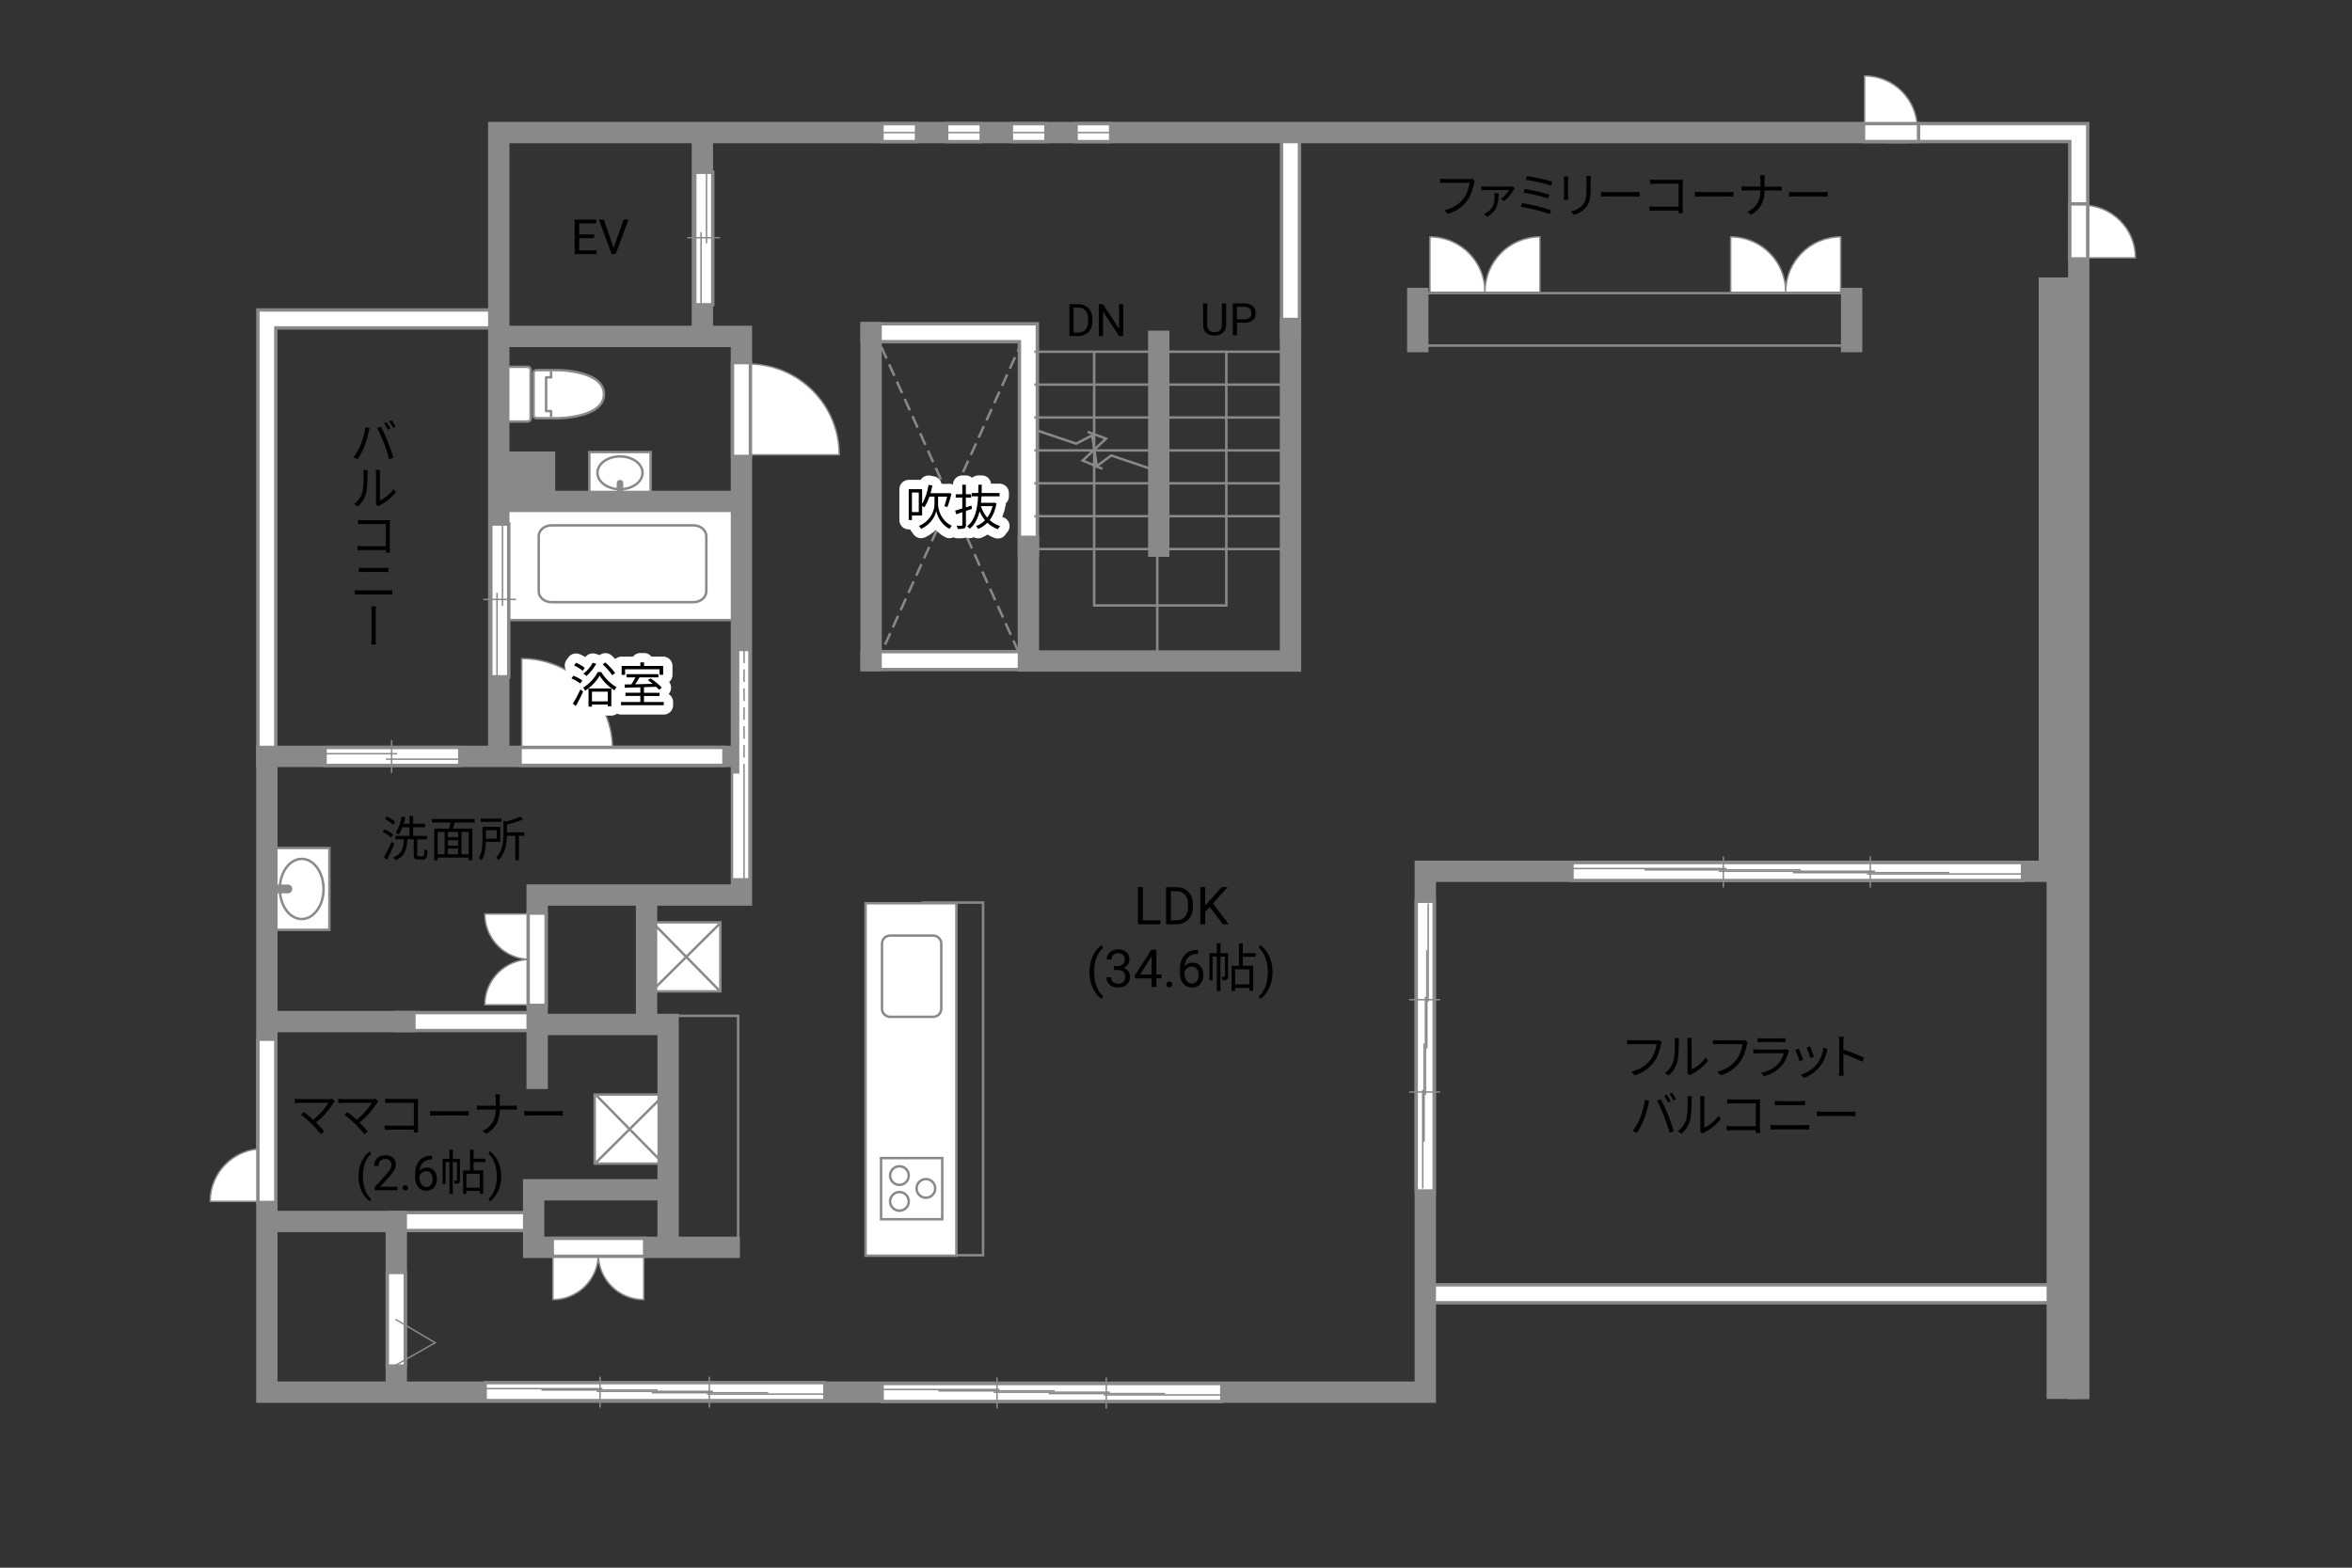 <?xml version="1.0" encoding="UTF-8"?>
<svg id="adrama-K" xmlns="http://www.w3.org/2000/svg" viewBox="0 0 630 420">
  <rect x="0" y="0" width="630" height="420" fill="#333333" stroke="none"/>
  <defs>
    <style>
      .cls-1, .cls-2, .cls-3, .cls-4, .cls-5, .cls-6, .cls-7, .cls-8, .cls-9, .cls-10, .cls-11 {
        fill: none;
      }

      .cls-12, .cls-13 {
        fill: #fff;
      }

      .cls-14, .cls-15 {
        fill: #898989;
      }

      .cls-2, .cls-3 {
        stroke-linejoin: round;
      }

      .cls-2, .cls-4, .cls-13, .cls-15, .cls-5, .cls-6, .cls-7, .cls-8, .cls-9, .cls-11 {
        stroke: #898989;
      }

      .cls-2, .cls-4, .cls-10, .cls-11 {
        stroke-linecap: square;
      }

      .cls-2, .cls-9, .cls-11 {
        stroke-width: .66px;
      }

      .cls-3 {
        stroke-linecap: round;
        stroke-width: 5px;
      }

      .cls-3, .cls-10 {
        stroke: #fff;
      }

      .cls-4 {
        stroke-width: 5.72px;
      }

      .cls-13, .cls-15, .cls-5, .cls-8 {
        stroke-width: .39px;
      }

      .cls-5, .cls-6 {
        stroke-dasharray: 0 0 3.38 1.69;
      }

      .cls-6, .cls-7 {
        stroke-width: .66px;
      }

      .cls-10 {
        stroke-width: 3.9px;
      }
    </style>
  </defs>
  <line class="cls-4" x1="108.46" y1="273.69" x2="142.36" y2="273.69"/>
  <line class="cls-10" x1="108.46" y1="273.69" x2="142.36" y2="273.69"/>
  <polyline class="cls-4" points="508.25 35.52 556.81 35.52 556.81 59.89"/>
  <polyline class="cls-10" points="508.25 35.52 556.81 35.52 556.81 59.89"/>
  <line class="cls-4" x1="142.01" y1="327.27" x2="107.15" y2="327.27"/>
  <line class="cls-10" x1="142.01" y1="327.27" x2="107.15" y2="327.27"/>
  <g>
    <path d="m97.85,114.45l1.16.23c-.09.27-.18.65-.23.92-.18.81-.62,2.67-1.14,3.94-.46,1.16-1.16,2.46-1.86,3.48l-1.11-.47c.81-1.05,1.51-2.38,1.95-3.43.55-1.31,1.08-3.22,1.24-4.68Zm3.15.21l1.04-.35c.48.92,1.3,2.67,1.83,4,.51,1.23,1.18,3.17,1.52,4.32l-1.16.36c-.32-1.29-.87-3-1.4-4.34-.51-1.3-1.29-3.06-1.83-3.99Zm3.58.16l-.7.31c-.23-.51-.66-1.27-1-1.75l.66-.29c.31.46.77,1.24,1.04,1.73Zm1.4-.52l-.68.31c-.29-.55-.69-1.26-1.05-1.73l.66-.3c.34.47.82,1.26,1.07,1.72Z"/>
    <path d="m97.04,131.93c.36-1.16.36-3.68.36-5.08,0-.38-.03-.65-.08-.91h1.17c-.01.14-.05.53-.05.9,0,1.4-.01,4.04-.39,5.37-.36,1.35-1.18,2.59-2.25,3.47l-.96-.65c1.07-.77,1.82-1.88,2.2-3.09Zm3.68,2.44v-7.55c0-.48-.06-.85-.08-.94h1.17c-.01.09-.05.46-.05.94v7.28c1.16-.53,2.72-1.68,3.67-3.09l.61.86c-1.09,1.47-2.83,2.77-4.3,3.5-.21.1-.35.21-.44.27l-.66-.55c.05-.2.09-.46.09-.72Z"/>
    <path d="m97.29,139.37h6.21c.31,0,.69-.01.94-.03-.01.29-.03.68-.03.98v6.53c0,.45.04,1.01.05,1.21h-1.14c.01-.13.01-.4.03-.7h-6.16c-.52,0-1.09.03-1.44.05v-1.14c.33.03.88.07,1.4.07h6.2v-5.95h-6.06c-.47,0-1.08.03-1.38.04v-1.12c.42.04.98.08,1.38.08Z"/>
    <path d="m96.36,158.17h7.55c.38,0,.78-.03,1.16-.06v1.2c-.39-.04-.82-.07-1.16-.07h-7.55c-.46,0-.9.03-1.33.07v-1.2c.43.04.87.06,1.33.06Zm1-6.01h5.41c.46,0,.9-.03,1.25-.05v1.16c-.35-.03-.83-.04-1.25-.04h-5.41c-.44,0-.86.03-1.25.04v-1.16c.4.03.83.05,1.25.05Z"/>
    <path d="m99.52,163.89c0-.36,0-1.01-.07-1.44h1.26c-.08.43-.08,1.08-.08,1.43v6.99c-.01.39-.01,1.2.08,1.78h-1.27c.08-.58.08-1.33.08-1.78v-6.98Z"/>
  </g>
  <polyline class="cls-4" points="71.48 202.64 71.48 85.45 131.86 85.45"/>
  <polyline class="cls-10" points="71.48 202.64 71.48 85.45 131.86 85.45"/>
  <line class="cls-4" x1="345.67" y1="37.25" x2="345.67" y2="87.99"/>
  <line class="cls-10" x1="345.67" y1="37.25" x2="345.67" y2="87.99"/>
  <line class="cls-6" x1="273.97" y1="91.08" x2="235.83" y2="175.45"/>
  <line class="cls-6" x1="272.82" y1="174.68" x2="235.3" y2="91.23"/>
  <g>
    <g>
      <path class="cls-3" d="m251.27,135.15c-.01,1.05.6,4.24,3.67,5.71-.17.21-.46.61-.6.83-2.37-1.2-3.35-3.68-3.56-4.8-.2,1.16-1.29,3.56-4.06,4.8-.12-.19-.39-.6-.58-.78,3.52-1.51,4.19-4.65,4.17-5.76v-2.09h-1.36c-.38,1.1-.83,2.09-1.35,2.86-.13-.1-.38-.27-.6-.4v2.59h-2.73v1.22h-.86v-8.27h3.59v3.9c.82-1.31,1.4-3.16,1.73-5.07l1.01.19c-.14.7-.31,1.39-.49,2.05h4.75l.17-.04.69.18c-.31,1.24-.71,2.68-1.09,3.56l-.82-.23c.25-.65.53-1.62.74-2.55h-2.41v2.09Zm-5.17-3.2h-1.83v5.24h1.83v-5.24Z"/>
      <path class="cls-3" d="m260.37,136.32c-.55.19-1.09.39-1.64.57v3.71c0,.53-.13.81-.46.96-.35.14-.87.17-1.73.16-.04-.23-.17-.64-.29-.87.58.01,1.12.01,1.29,0,.17,0,.23-.05.23-.25v-3.38l-1.64.56-.29-.98c.53-.14,1.2-.35,1.92-.57v-2.91h-1.76v-.91h1.76v-2.54h.95v2.54h1.43v.91h-1.43v2.61l1.51-.48.13.87Zm6.55-1.46c-.33,1.89-.96,3.35-1.83,4.48.79.73,1.74,1.29,2.83,1.61-.22.19-.49.57-.64.83-1.08-.38-2.02-.98-2.81-1.74-.71.74-1.55,1.29-2.46,1.68-.12-.22-.38-.58-.56-.77.88-.34,1.7-.86,2.39-1.57-.58-.7-1.07-1.51-1.46-2.38-.44,1.85-1.23,3.51-2.64,4.67-.14-.21-.46-.49-.7-.64,2.24-1.77,2.79-4.94,2.95-8.05h-1.69v-.9h1.73c.01-.75.03-1.5.03-2.21h.92c0,.71-.01,1.46-.04,2.21h4.8v.9h-4.84c-.03.57-.07,1.16-.13,1.73h3.38l.17-.04.58.18Zm-4.19.73c.38,1.16.95,2.21,1.72,3.09.62-.85,1.12-1.87,1.42-3.09h-3.13Z"/>
    </g>
    <g>
      <path d="m251.27,135.15c-.01,1.05.6,4.24,3.67,5.71-.17.21-.46.61-.6.83-2.37-1.2-3.35-3.68-3.56-4.8-.2,1.16-1.29,3.56-4.06,4.8-.12-.19-.39-.6-.58-.78,3.52-1.51,4.19-4.65,4.17-5.76v-2.09h-1.36c-.38,1.1-.83,2.09-1.35,2.86-.13-.1-.38-.27-.6-.4v2.59h-2.73v1.22h-.86v-8.27h3.59v3.9c.82-1.31,1.4-3.16,1.73-5.07l1.01.19c-.14.7-.31,1.39-.49,2.05h4.75l.17-.04.69.18c-.31,1.24-.71,2.68-1.09,3.56l-.82-.23c.25-.65.53-1.62.74-2.55h-2.41v2.09Zm-5.17-3.2h-1.83v5.24h1.83v-5.24Z"/>
      <path d="m260.37,136.32c-.55.19-1.09.39-1.64.57v3.71c0,.53-.13.81-.46.96-.35.14-.87.17-1.73.16-.04-.23-.17-.64-.29-.87.58.01,1.12.01,1.29,0,.17,0,.23-.05.23-.25v-3.38l-1.64.56-.29-.98c.53-.14,1.2-.35,1.92-.57v-2.91h-1.76v-.91h1.76v-2.54h.95v2.54h1.43v.91h-1.43v2.61l1.51-.48.13.87Zm6.55-1.46c-.33,1.89-.96,3.35-1.83,4.48.79.73,1.74,1.29,2.83,1.61-.22.19-.49.57-.64.83-1.08-.38-2.02-.98-2.81-1.74-.71.74-1.55,1.29-2.46,1.68-.12-.22-.38-.58-.56-.77.88-.34,1.7-.86,2.39-1.57-.58-.7-1.07-1.51-1.46-2.38-.44,1.85-1.23,3.51-2.64,4.67-.14-.21-.46-.49-.7-.64,2.24-1.77,2.79-4.94,2.95-8.05h-1.69v-.9h1.73c.01-.75.03-1.5.03-2.21h.92c0,.71-.01,1.46-.04,2.21h4.8v.9h-4.84c-.03.57-.07,1.16-.13,1.73h3.38l.17-.04.58.18Zm-4.19.73c.38,1.16.95,2.21,1.72,3.09.62-.85,1.12-1.87,1.42-3.09h-3.13Z"/>
    </g>
  </g>
  <line class="cls-4" x1="233.33" y1="176.98" x2="274.65" y2="176.98"/>
  <polyline class="cls-4" points="275.46 146.37 275.46 89.14 233.33 89.14"/>
  <line class="cls-10" x1="233.33" y1="176.98" x2="274.65" y2="176.98"/>
  <polyline class="cls-10" points="275.46 146.37 275.46 89.14 233.33 89.14"/>
  <line class="cls-4" x1="383.05" y1="346.62" x2="555.64" y2="346.62"/>
  <line class="cls-10" x1="383.05" y1="346.62" x2="555.64" y2="346.62"/>
  <g>
    <path class="cls-13" d="m383.02,78.19v-14.73c8.14,0,14.73,6.59,14.73,14.73"/>
    <path class="cls-13" d="m412.49,78.18v-14.73c-8.14,0-14.73,6.6-14.73,14.73"/>
  </g>
  <g>
    <path class="cls-13" d="m463.58,78.19v-14.73c8.14,0,14.73,6.59,14.73,14.73"/>
    <path class="cls-13" d="m493.04,78.18v-14.73c-8.14,0-14.73,6.6-14.73,14.73"/>
  </g>
  <rect class="cls-7" x="380.43" y="78.53" width="115.38" height="14.06"/>
  <line class="cls-7" x1="309.98" y1="143.72" x2="309.98" y2="176.23"/>
  <line class="cls-7" x1="344.22" y1="94.23" x2="277.05" y2="94.23"/>
  <line class="cls-7" x1="344.22" y1="103.04" x2="277.05" y2="103.04"/>
  <line class="cls-7" x1="344.22" y1="111.85" x2="277.05" y2="111.85"/>
  <line class="cls-7" x1="309.94" y1="120.67" x2="277.05" y2="120.67"/>
  <polyline class="cls-7" points="309.15 125.91 297.65 122.03 293.78 124.88 292.55 116.65 288.25 118.86 277.99 115.4"/>
  <line class="cls-7" x1="344.22" y1="120.67" x2="309.94" y2="120.67"/>
  <line class="cls-7" x1="344.22" y1="129.48" x2="277.05" y2="129.48"/>
  <line class="cls-7" x1="344.22" y1="138.29" x2="277.05" y2="138.29"/>
  <line class="cls-7" x1="344.22" y1="147.1" x2="277.05" y2="147.1"/>
  <rect class="cls-7" x="179.22" y="272.15" width="18.49" height="60.96"/>
  <rect class="cls-7" x="247.14" y="241.81" width="16.18" height="94.48"/>
  <g>
    <path d="m104.75,224.38c-.48-.47-1.47-1.1-2.27-1.51l.53-.69c.79.38,1.81.96,2.31,1.42l-.57.78Zm.87,1.7c-.55,1.37-1.3,2.99-1.94,4.21l-.86-.58c.6-1.03,1.46-2.73,2.09-4.19l.7.56Zm-.35-5.11c-.46-.49-1.4-1.16-2.18-1.59l.57-.65c.78.39,1.74,1.01,2.21,1.5l-.6.74Zm7.98,8.45c.33,0,.39-.27.43-1.95.21.17.58.34.84.4-.09,1.91-.31,2.42-1.18,2.42h-1.31c-.96,0-1.21-.29-1.21-1.29v-4.13h-1.68c-.18,2.77-.69,4.58-3.22,5.6-.1-.23-.38-.6-.6-.77,2.33-.86,2.72-2.42,2.86-4.84h-2.26v-.92h3.78v-2.31h-1.9c-.3.74-.62,1.42-1,1.94-.19-.14-.61-.42-.85-.52.78-1.03,1.33-2.64,1.64-4.26l.96.18c-.12.6-.26,1.18-.44,1.74h1.59v-2.12h.95v2.12h3.2v.92h-3.2v2.31h3.71v.92h-2.59v4.12c0,.36.05.43.38.43h1.1Z"/>
    <path d="m121.82,220.37c-.16.55-.34,1.13-.51,1.62h5.21v8.46h-.98v-.69h-8.31v.69h-.94v-8.46h4.02c.14-.49.27-1.09.38-1.62h-4.98v-.92h11.43v.92h-5.33Zm-4.58,8.5h1.85v-5.98h-1.85v5.98Zm5.47-5.98h-2.74v1.43h2.74v-1.43Zm0,2.22h-2.74v1.46h2.74v-1.46Zm-2.74,3.76h2.74v-1.51h-2.74v1.51Zm5.58-5.98h-1.95v5.98h1.95v-5.98Z"/>
    <path d="m130.15,225.56c-.04,1.57-.26,3.55-1.16,4.9-.14-.16-.55-.47-.74-.58.88-1.4.98-3.38.98-4.85v-3.5h4.77v4.03h-3.85Zm4.17-5.38h-5.56v-.87h5.56v.87Zm-4.17,2.24v2.26h2.91v-2.26h-2.91Zm10.27,1.5h-1.43v6.54h-.96v-6.54h-2.24c-.05,2.03-.44,4.64-2.2,6.51-.14-.21-.48-.53-.71-.65,1.79-1.91,1.98-4.5,1.98-6.46v-3.44l.77.19c1.38-.35,2.83-.83,3.68-1.31l.86.71c-1.17.57-2.83,1.07-4.36,1.43v2.08h4.62v.94Z"/>
  </g>
  <g>
    <path d="m328.43,81.27v5.8c0,.8-.26,1.46-.76,1.97s-1.18.8-2.04.86h-.3c-.93.01-1.68-.24-2.23-.74s-.84-1.2-.84-2.08v-5.81h1.11v5.78c0,.62.17,1.1.51,1.44s.82.51,1.45.51,1.12-.17,1.46-.51.51-.82.51-1.44v-5.78h1.13Z"/>
    <path d="m331.33,86.47v3.34h-1.12v-8.53h3.15c.93,0,1.67.24,2.19.71s.79,1.11.79,1.89c0,.83-.26,1.47-.78,1.91s-1.26.67-2.22.67h-2.01Zm0-.92h2.02c.6,0,1.06-.14,1.38-.43.32-.28.48-.69.48-1.23s-.16-.92-.48-1.22-.76-.46-1.32-.48h-2.09v3.35Z"/>
  </g>
  <g>
    <path d="m286.44,90.03v-8.53h2.41c.74,0,1.4.16,1.97.49s1.01.79,1.32,1.4.47,1.3.47,2.09v.54c0,.8-.16,1.51-.47,2.12s-.75,1.07-1.33,1.39-1.25.49-2.01.5h-2.36Zm1.12-7.61v6.69h1.18c.87,0,1.54-.27,2.02-.81s.72-1.31.72-2.31v-.5c0-.97-.23-1.72-.68-2.26-.46-.54-1.1-.81-1.94-.82h-1.31Z"/>
    <path d="m300.87,90.03h-1.13l-4.29-6.57v6.57h-1.13v-8.53h1.13l4.31,6.6v-6.6h1.12v8.53Z"/>
  </g>
  <g>
    <path d="m306.12,246.55h4.72v1.07h-6.04v-9.95h1.32v8.88Z"/>
    <path d="m312.33,247.63v-9.95h2.81c.87,0,1.63.19,2.3.57s1.18.93,1.54,1.63c.36.71.55,1.52.55,2.43v.64c0,.94-.18,1.76-.54,2.47-.36.71-.88,1.25-1.55,1.63-.67.38-1.45.57-2.35.58h-2.75Zm1.31-8.88v7.81h1.38c1.01,0,1.8-.31,2.36-.94.56-.63.84-1.53.84-2.69v-.58c0-1.13-.27-2.01-.8-2.64-.53-.63-1.28-.95-2.26-.95h-1.53Z"/>
    <path d="m324.04,243l-1.22,1.26v3.36h-1.31v-9.95h1.31v4.92l4.42-4.92h1.59l-3.92,4.4,4.22,5.56h-1.57l-3.53-4.63Z"/>
    <path d="m291.83,260.39c0-1.03.14-2.02.41-2.97s.69-1.81,1.23-2.58,1.11-1.32,1.7-1.64l.26.83c-.67.51-1.21,1.29-1.64,2.34s-.66,2.22-.7,3.52v.58c0,1.76.31,3.29.96,4.58.39.77.85,1.38,1.38,1.82l-.26.77c-.61-.34-1.19-.9-1.74-1.7-1.08-1.55-1.61-3.4-1.61-5.56Z"/>
    <path d="m298.38,258.83h.95c.6,0,1.07-.17,1.41-.47s.51-.72.51-1.24c0-1.17-.58-1.75-1.74-1.75-.55,0-.98.16-1.31.47-.33.31-.49.73-.49,1.24h-1.26c0-.79.29-1.44.86-1.97.58-.52,1.31-.78,2.2-.78.94,0,1.67.25,2.21.75s.8,1.19.8,2.07c0,.43-.14.85-.42,1.26s-.66.71-1.14.91c.55.17.97.46,1.27.86.3.4.45.89.45,1.47,0,.89-.29,1.6-.88,2.13-.58.52-1.34.79-2.28.79s-1.69-.25-2.28-.76c-.58-.51-.88-1.17-.88-2h1.27c0,.52.17.94.51,1.26s.8.47,1.37.47c.61,0,1.08-.16,1.4-.48.32-.32.49-.78.49-1.37s-.18-1.02-.53-1.33-.87-.47-1.54-.48h-.95v-1.03Z"/>
    <path d="m309.74,261.08h1.38v1.03h-1.38v2.31h-1.27v-2.31h-4.53v-.75l4.46-6.9h1.35v6.61Zm-4.37,0h3.1v-4.88l-.15.27-2.95,4.61Z"/>
    <path d="m312.42,263.76c0-.22.06-.4.2-.55.13-.15.32-.22.58-.22s.46.07.59.22c.13.15.2.33.2.55s-.07.39-.2.53c-.13.14-.33.21-.59.21s-.46-.07-.58-.21c-.13-.14-.2-.32-.2-.53Z"/>
    <path d="m320.91,254.47v1.07h-.23c-.98.02-1.77.31-2.35.88s-.92,1.36-1.01,2.39c.52-.6,1.24-.9,2.15-.9s1.56.31,2.08.92c.52.61.78,1.4.78,2.37,0,1.03-.28,1.85-.84,2.46-.56.62-1.31.92-2.25.92s-1.72-.37-2.32-1.1-.89-1.67-.89-2.83v-.49c0-1.83.39-3.23,1.17-4.2.78-.97,1.95-1.46,3.49-1.49h.23Zm-1.66,4.48c-.43,0-.83.13-1.2.39s-.62.59-.76.98v.46c0,.82.18,1.48.55,1.98s.83.75,1.38.75,1.02-.21,1.34-.63c.33-.42.49-.97.49-1.65s-.17-1.24-.5-1.66c-.33-.42-.77-.63-1.32-.63Z"/>
    <path d="m328.95,261.54c0,.42-.06.7-.32.87-.27.17-.63.2-1.16.2-.03-.27-.14-.67-.27-.94.38.01.66.01.77,0,.11,0,.14-.03.14-.14v-5.24h-1.21v9.22h-.97v-9.22h-1.13v6.36h-.84v-7.3h1.98v-2.63h.97v2.63h2.04v6.19Zm3.94-5.22v2.42h2.79v6.7h-1.01v-.78h-3.84v.83h-.95v-6.74h1.99v-6.01h1.02v2.61h3.43v.98h-3.43Zm1.78,3.38h-3.84v4.01h3.84v-4.01Z"/>
    <path d="m340.86,260.45c0,1.02-.13,1.99-.4,2.92-.27.93-.67,1.79-1.22,2.58-.55.79-1.12,1.35-1.73,1.68l-.27-.77c.7-.54,1.27-1.37,1.69-2.51.43-1.13.64-2.39.65-3.77v-.22c0-.96-.1-1.85-.3-2.67s-.48-1.56-.84-2.21c-.36-.65-.76-1.16-1.21-1.52l.27-.77c.6.33,1.17.89,1.72,1.67.54.78.95,1.64,1.22,2.58.27.94.41,1.94.41,3.01Z"/>
  </g>
  <g>
    <path d="m89.38,295.43c-.94,1.52-2.59,3.64-4.73,5.28.78.78,1.7,1.75,2.22,2.39l-.95.75c-.48-.66-1.52-1.81-2.34-2.65-.78-.78-2.29-2.08-2.98-2.56l.85-.69c.48.35,1.55,1.22,2.43,2.02,1.91-1.43,3.41-3.34,4.06-4.51h-7.64c-.51,0-1.07.05-1.33.08v-1.17c.36.05.87.1,1.33.1h7.75c.36,0,.66-.04.84-.1l.82.66c-.13.14-.25.29-.33.4Z"/>
    <path d="m101.02,295.43c-.94,1.52-2.59,3.64-4.73,5.28.78.78,1.7,1.75,2.22,2.39l-.95.75c-.48-.66-1.52-1.81-2.34-2.65-.78-.78-2.29-2.08-2.98-2.56l.85-.69c.48.35,1.55,1.22,2.43,2.02,1.91-1.43,3.41-3.34,4.06-4.51h-7.64c-.51,0-1.07.05-1.33.08v-1.17c.36.05.87.1,1.33.1h7.75c.36,0,.66-.04.84-.1l.82.66c-.13.14-.25.29-.33.4Z"/>
    <path d="m104.62,294.43h6.41c.31,0,.7-.01.96-.03-.01.3-.04.7-.04,1.01v6.71c0,.47.04,1.05.05,1.26h-1.17c.01-.14.01-.42.03-.73h-6.36c-.53,0-1.12.03-1.47.05v-1.18c.34.04.9.08,1.44.08h6.38v-6.14h-6.23c-.48,0-1.13.03-1.43.04v-1.16c.43.05,1,.08,1.42.08Z"/>
    <path d="m117.02,297.7h7.12c.65,0,1.12-.04,1.4-.07v1.27c-.26-.01-.81-.07-1.39-.07h-7.14c-.72,0-1.4.03-1.81.07v-1.27c.39.03,1.08.07,1.81.07Z"/>
    <path d="m132.65,293.2h1.29c-.04.26-.08.91-.08,1.3v1.74h3.46c.43,0,.92-.03,1.13-.05v1.1c-.21-.03-.74-.04-1.14-.04h-3.44c-.01,2.86-.98,4.97-3.6,6.5l-1.01-.75c2.46-1.16,3.52-3.08,3.52-5.75h-3.81c-.48,0-.96.01-1.23.04v-1.12c.27.03.75.07,1.21.07h3.83v-1.76c0-.39-.05-1.03-.12-1.29Z"/>
    <path d="m142.24,297.7h7.12c.65,0,1.12-.04,1.4-.07v1.27c-.26-.01-.81-.07-1.39-.07h-7.14c-.72,0-1.4.03-1.81.07v-1.27c.39.03,1.08.07,1.81.07Z"/>
    <path d="m96.03,315.12c0-.96.13-1.87.38-2.75.26-.88.64-1.68,1.15-2.4s1.03-1.23,1.58-1.52l.24.77c-.62.47-1.12,1.2-1.52,2.17-.4.97-.61,2.06-.65,3.27v.54c0,1.63.29,3.05.89,4.25.36.72.79,1.28,1.28,1.69l-.24.72c-.56-.31-1.1-.84-1.61-1.57-1-1.44-1.5-3.16-1.5-5.16Z"/>
    <path d="m106.46,318.87h-6.06v-.84l3.2-3.55c.47-.54.8-.97.98-1.31.18-.34.27-.68.27-1.04,0-.48-.15-.88-.44-1.19s-.68-.46-1.17-.46c-.58,0-1.04.17-1.36.5-.32.33-.49.79-.49,1.39h-1.17c0-.85.27-1.54.82-2.06.55-.52,1.28-.79,2.2-.79.86,0,1.54.23,2.04.68.5.45.75,1.05.75,1.8,0,.91-.58,1.99-1.74,3.25l-2.48,2.69h4.64v.96Z"/>
    <path d="m107.85,318.25c0-.2.06-.37.18-.51.12-.14.3-.2.54-.2s.42.07.55.2c.12.14.19.3.19.51s-.06.36-.19.49c-.12.13-.31.2-.55.2s-.42-.07-.54-.2c-.12-.13-.18-.29-.18-.49Z"/>
    <path d="m115.73,309.62v1h-.22c-.91.02-1.64.29-2.18.81s-.85,1.26-.94,2.22c.49-.56,1.15-.84,1.99-.84s1.45.28,1.93.85c.48.57.72,1.3.72,2.2,0,.95-.26,1.71-.78,2.29-.52.57-1.21.86-2.09.86s-1.6-.34-2.15-1.02c-.55-.68-.83-1.55-.83-2.62v-.45c0-1.7.36-3,1.09-3.9.73-.9,1.81-1.36,3.24-1.38h.21Zm-1.54,4.16c-.4,0-.77.12-1.11.36s-.57.54-.7.91v.43c0,.76.17,1.38.51,1.84s.77.7,1.28.7.94-.19,1.25-.58c.3-.39.45-.9.45-1.53s-.15-1.15-.46-1.54c-.31-.39-.71-.59-1.22-.59Z"/>
    <path d="m123.19,316.19c0,.39-.05.65-.3.81s-.58.18-1.08.18c-.03-.25-.13-.62-.25-.87.35.01.61.01.72,0,.1,0,.13-.03.13-.13v-4.86h-1.12v8.55h-.9v-8.55h-1.05v5.9h-.78v-6.77h1.83v-2.44h.9v2.44h1.9v5.75Zm3.65-4.85v2.25h2.59v6.21h-.94v-.73h-3.56v.77h-.88v-6.25h1.85v-5.58h.95v2.42h3.19v.91h-3.19Zm1.65,3.13h-3.56v3.72h3.56v-3.72Z"/>
    <path d="m134.25,315.18c0,.94-.12,1.85-.37,2.71-.25.87-.63,1.66-1.14,2.4-.51.73-1.04,1.25-1.6,1.56l-.25-.72c.65-.5,1.18-1.27,1.57-2.33.4-1.05.6-2.22.61-3.5v-.2c0-.89-.09-1.71-.28-2.48-.19-.76-.45-1.45-.78-2.05-.33-.6-.71-1.08-1.12-1.42l.25-.72c.56.31,1.09.83,1.6,1.55.51.72.88,1.52,1.14,2.39.25.87.38,1.8.38,2.8Z"/>
  </g>
  <g>
    <path d="m444.92,279.81c-.27,1.36-.91,3.46-1.94,4.8-1.18,1.52-2.73,2.73-5.12,3.48l-.88-.98c2.52-.64,3.98-1.74,5.07-3.13.92-1.18,1.52-2.99,1.7-4.24h-6.64c-.52,0-.96.03-1.3.04v-1.14c.36.04.87.08,1.3.08h6.53c.2,0,.44,0,.69-.06l.79.51c-.09.18-.14.4-.2.65Z"/>
    <path d="m448.24,284.27c.38-1.18.39-3.78.39-5.23,0-.39-.04-.68-.09-.95h1.2c-.01.16-.07.55-.07.94,0,1.44-.05,4.23-.4,5.53-.39,1.39-1.22,2.67-2.31,3.58l-.97-.66c1.09-.78,1.87-1.94,2.26-3.2Zm3.78,2.54v-7.79c0-.49-.07-.87-.08-.96h1.2c-.01.09-.05.47-.05.96v7.5c1.2-.55,2.79-1.73,3.8-3.2l.61.88c-1.12,1.52-2.92,2.86-4.43,3.6-.21.12-.35.22-.44.3l-.69-.57c.05-.21.09-.47.09-.73Z"/>
    <path d="m467.93,279.81c-.27,1.36-.91,3.46-1.94,4.8-1.18,1.52-2.73,2.73-5.12,3.48l-.88-.98c2.52-.64,3.98-1.74,5.07-3.13.92-1.18,1.52-2.99,1.7-4.24h-6.64c-.52,0-.96.03-1.3.04v-1.14c.36.04.87.08,1.3.08h6.53c.2,0,.44,0,.69-.06l.79.51c-.09.18-.14.4-.2.65Z"/>
    <path d="m479.04,281.93c-.35,1.29-.94,2.64-1.9,3.69-1.37,1.5-2.99,2.26-4.65,2.72l-.81-.92c1.85-.38,3.47-1.21,4.58-2.38.79-.83,1.31-1.94,1.55-2.87h-6.9c-.31,0-.81.01-1.27.04v-1.09c.48.05.92.08,1.27.08h6.85c.3,0,.57-.03.72-.1l.74.47c-.06.12-.14.29-.17.38Zm-7.07-3.74h5.11c.42,0,.87-.01,1.18-.07v1.08c-.31-.03-.75-.04-1.2-.04h-5.1c-.4,0-.82.01-1.17.04v-1.08c.34.05.75.07,1.17.07Z"/>
    <path d="m483.01,283.91l-.99.36c-.2-.68-.9-2.47-1.16-2.93l.96-.38c.26.56.94,2.26,1.18,2.94Zm6.34-2.21c-.35,1.43-.91,2.82-1.85,3.99-1.2,1.53-2.78,2.54-4.24,3.09l-.86-.87c1.51-.44,3.16-1.43,4.22-2.77.92-1.13,1.6-2.78,1.79-4.45l1.12.35c-.09.27-.14.48-.2.65Zm-3.48,1.43l-.96.34c-.14-.58-.74-2.24-1.01-2.82l.95-.33c.22.52.86,2.24,1.03,2.81Z"/>
    <path d="m492.67,279.1c0-.36-.03-.95-.1-1.35h1.27c-.04.4-.09.96-.09,1.35v2.12c1.72.52,4.19,1.46,5.55,2.15l-.44,1.1c-1.42-.77-3.67-1.64-5.11-2.09.01,1.95.01,3.91.01,4.29,0,.4.03,1.1.08,1.53h-1.26c.07-.42.09-1.05.09-1.53v-7.57Z"/>
    <path d="m440.6,294.67l1.16.25c-.08.29-.18.66-.23.94-.18.82-.64,2.74-1.18,4.07-.48,1.2-1.18,2.53-1.91,3.57l-1.11-.47c.82-1.08,1.55-2.44,2-3.54.56-1.34,1.11-3.31,1.27-4.82Zm3.24.22l1.05-.35c.52.94,1.35,2.73,1.9,4.11.53,1.29,1.22,3.28,1.56,4.45l-1.16.38c-.33-1.33-.92-3.08-1.47-4.47-.52-1.34-1.31-3.15-1.88-4.11Zm3.67.17l-.7.31c-.26-.53-.7-1.31-1.05-1.81l.69-.29c.33.46.81,1.25,1.07,1.78Zm1.46-.53l-.7.31c-.29-.57-.7-1.3-1.08-1.79l.69-.29c.35.47.85,1.29,1.09,1.77Z"/>
    <path d="m451.67,299.87c.38-1.18.39-3.78.39-5.23,0-.39-.04-.68-.09-.95h1.2c-.01.16-.07.55-.07.94,0,1.44-.05,4.23-.4,5.53-.39,1.39-1.22,2.67-2.31,3.58l-.97-.66c1.09-.78,1.87-1.94,2.26-3.2Zm3.78,2.54v-7.79c0-.49-.07-.87-.08-.96h1.2c-.01.09-.05.47-.05.96v7.5c1.2-.55,2.79-1.73,3.8-3.2l.61.88c-1.12,1.52-2.93,2.86-4.43,3.6-.21.12-.35.22-.44.3l-.69-.57c.05-.21.09-.47.09-.73Z"/>
    <path d="m464.08,294.57h6.41c.31,0,.7-.01.96-.03-.01.3-.04.7-.04,1.01v6.71c0,.47.04,1.05.05,1.26h-1.17c.01-.14.01-.42.03-.73h-6.36c-.53,0-1.12.03-1.47.05v-1.18c.34.04.9.08,1.44.08h6.38v-6.14h-6.23c-.48,0-1.13.03-1.43.04v-1.16c.43.05,1,.08,1.42.08Z"/>
    <path d="m475.63,301.45h7.79c.39,0,.81-.03,1.18-.06v1.25c-.39-.04-.83-.07-1.18-.07h-7.79c-.47,0-.92.04-1.37.07v-1.25c.44.03.9.06,1.37.06Zm1.04-6.45h5.56c.47,0,.92-.01,1.29-.05v1.17c-.36-.03-.86-.04-1.29-.04h-5.56c-.46,0-.88.03-1.29.04v-1.17c.42.03.86.05,1.29.05Z"/>
    <path d="m488.48,297.85h7.12c.65,0,1.12-.04,1.4-.07v1.27c-.26-.01-.81-.07-1.39-.07h-7.14c-.71,0-1.4.03-1.81.07v-1.27c.39.03,1.08.07,1.81.07Z"/>
  </g>
  <g>
    <rect class="cls-1" x="157.68" y="120.94" width="16.77" height="12.25"/>
    <rect class="cls-12" x="157.86" y="121.11" width="16.42" height="11.55"/>
    <path class="cls-9" d="m157.86,132.66v-11.55h16.42v11.55h-16.42Z"/>
    <path class="cls-9" d="m160.03,126.67c0-2.42,2.7-4.39,6.04-4.39s6.04,1.97,6.04,4.39-2.7,4.39-6.04,4.39-6.04-1.97-6.04-4.39Z"/>
    <path class="cls-14" d="m166.95,132.53v-3.09c0-.49-.39-.88-.88-.88s-.88.39-.88.88v3.09h1.76Z"/>
  </g>
  <g>
    <rect class="cls-1" x="72.11" y="226.97" width="16.35" height="22.38"/>
    <rect class="cls-12" x="72.82" y="227.2" width="15.41" height="21.91"/>
    <path class="cls-9" d="m72.82,227.2h15.41v21.91h-15.41v-21.91Z"/>
    <path class="cls-9" d="m80.81,246.22c3.23,0,5.86-3.6,5.86-8.06s-2.63-8.06-5.86-8.06-5.86,3.61-5.86,8.06,2.63,8.06,5.86,8.06Z"/>
    <path class="cls-14" d="m72.99,236.98h4.12c.65,0,1.18.53,1.18,1.18s-.53,1.18-1.18,1.18h-4.12v-2.35Z"/>
  </g>
  <g>
    <rect class="cls-12" x="134.64" y="135.53" width="62.97" height="30.6"/>
    <rect class="cls-11" x="134.64" y="135.53" width="62.97" height="30.6"/>
    <path class="cls-11" d="m189.19,158.43c0,1.6-1.53,2.9-3.43,2.9h-38.03c-1.89,0-3.43-1.3-3.43-2.9v-14.78c0-1.6,1.54-2.9,3.43-2.9h38.03c1.89,0,3.43,1.3,3.43,2.9v14.78Z"/>
  </g>
  <g>
    <rect class="cls-12" x="159.29" y="293.25" width="18.49" height="18.49"/>
    <rect class="cls-11" x="159.29" y="293.25" width="18.49" height="18.49"/>
    <line class="cls-11" x1="177.44" y1="293.78" x2="159.62" y2="311.48"/>
    <line class="cls-11" x1="177.45" y1="311.48" x2="159.74" y2="293.46"/>
  </g>
  <g>
    <rect class="cls-12" x="174.47" y="247.1" width="18.49" height="18.49"/>
    <rect class="cls-11" x="174.47" y="247.1" width="18.49" height="18.49"/>
    <line class="cls-11" x1="192.62" y1="247.63" x2="174.79" y2="265.33"/>
    <line class="cls-11" x1="192.62" y1="265.32" x2="174.92" y2="247.3"/>
  </g>
  <g>
    <path class="cls-12" d="m136.11,98.27h5.24c.44,0,.79.36.79.79v13.08c0,.44-.36.8-.8.8h-5.24c-.44,0-.8-.36-.8-.8v-13.07c0-.44.36-.8.8-.8Z"/>
    <path class="cls-12" d="m161.78,105.61c0-6.45-12.43-6.45-12.43-6.45h-5.63c-.44,0-.8.32-.8.72v11.45c0,.4.36.72.8.72h5.63s12.43,0,12.43-6.45Z"/>
    <path class="cls-11" d="m136.11,98.27h5.24c.44,0,.79.36.79.79v13.08c0,.44-.36.8-.8.8h-5.24c-.44,0-.8-.36-.8-.8v-13.07c0-.44.36-.8.8-.8Z"/>
    <path class="cls-11" d="m161.78,105.61c0-6.45-12.43-6.45-12.43-6.45h-5.63c-.44,0-.8.32-.8.72v11.45c0,.4.36.72.8.72h5.63s12.43,0,12.43-6.45Z"/>
    <polyline class="cls-2" points="147.61 99.81 147.61 101.09 146.28 101.09 146.28 110.13 147.61 110.13 147.61 111.41"/>
  </g>
  <g>
    <rect class="cls-12" x="231.85" y="241.98" width="24.33" height="94.44"/>
    <rect class="cls-11" x="231.85" y="241.98" width="24.33" height="94.44"/>
    <path class="cls-11" d="m238.43,250.65h11.52c1.2,0,2.18.98,2.18,2.18v17.41c0,1.2-.98,2.18-2.18,2.18h-11.52c-1.2,0-2.18-.98-2.18-2.18v-17.41c0-1.2.98-2.18,2.18-2.18Z"/>
    <rect class="cls-11" x="236" y="310.26" width="16.39" height="16.39"/>
    <path class="cls-11" d="m243.42,314.95c0,1.38-1.12,2.5-2.5,2.5s-2.5-1.12-2.5-2.5,1.12-2.5,2.5-2.5,2.5,1.12,2.5,2.5Z"/>
    <path class="cls-11" d="m243.42,321.86c0,1.38-1.12,2.5-2.5,2.5s-2.5-1.12-2.5-2.5,1.12-2.5,2.5-2.5,2.5,1.12,2.5,2.5Z"/>
    <path class="cls-11" d="m250.51,318.39c0,1.38-1.12,2.5-2.5,2.5s-2.5-1.12-2.5-2.5,1.12-2.5,2.5-2.5,2.5,1.12,2.5,2.5Z"/>
  </g>
  <line class="cls-4" x1="556.81" y1="59.89" x2="556.81" y2="372"/>
  <polyline class="cls-4" points="133.6 201.94 133.6 35.52 508.25 35.52"/>
  <polyline class="cls-4" points="554.27 233.43 381.78 233.43 381.78 372.98 71.48 372.98 71.48 202.64 195.14 202.64"/>
  <polyline class="cls-4" points="135.04 90.13 198.6 90.13 198.6 239.79 143.88 239.79 143.88 288.91"/>
  <polyline class="cls-4" points="145.06 274.46 178.96 274.46 178.96 332.05"/>
  <polyline class="cls-4" points="195.33 334.17 142.94 334.17 142.94 318.76 176.26 318.76"/>
  <line class="cls-4" x1="72.83" y1="273.69" x2="108.46" y2="273.69"/>
  <polyline class="cls-4" points="73.4 327.24 106.15 327.24 106.15 371.93"/>
  <line class="cls-4" x1="173.18" y1="241.52" x2="173.18" y2="271.96"/>
  <line class="cls-4" x1="188.14" y1="36.96" x2="188.14" y2="87.53"/>
  <line class="cls-4" x1="197.16" y1="134.33" x2="135.79" y2="134.33"/>
  <line class="cls-4" x1="233.33" y1="89.14" x2="233.33" y2="176.98"/>
  <polyline class="cls-4" points="345.67 87.99 345.67 177.09 275.46 177.09 275.46 146.37"/>
  <line class="cls-4" x1="310.38" y1="146.33" x2="310.38" y2="91.44"/>
  <line class="cls-4" x1="379.76" y1="79.96" x2="379.76" y2="91.51"/>
  <line class="cls-4" x1="495.97" y1="79.96" x2="495.97" y2="91.51"/>
  <polyline class="cls-7" points="328.48 94.32 328.48 162.21 293.08 162.21 293.08 94.5"/>
  <polyline class="cls-7" points="291.35 115.69 296.26 117.52 290 123.39 295.3 125.61"/>
  <rect class="cls-14" x="134.08" y="120.95" width="14.64" height="14.06"/>
  <rect class="cls-14" x="546.08" y="74.33" width="9.63" height="158.72"/>
  <rect class="cls-14" x="548.2" y="234.38" width="8.38" height="140.42"/>
  <g>
    <path class="cls-13" d="m200.47,121.84h24.33c0-13.44-10.89-24.33-24.33-24.33"/>
    <line class="cls-4" x1="198.6" y1="99.55" x2="198.6" y2="119.88"/>
    <line class="cls-10" x1="198.6" y1="99.55" x2="198.6" y2="119.88"/>
  </g>
  <g>
    <path class="cls-13" d="m139.75,200.77v-24.33c13.44,0,24.33,10.89,24.33,24.33"/>
    <line class="cls-4" x1="191.51" y1="202.64" x2="141.72" y2="202.64"/>
    <line class="cls-10" x1="191.51" y1="202.64" x2="141.72" y2="202.64"/>
  </g>
  <g>
    <path class="cls-13" d="m499.45,34.44v-14.11c7.79,0,14.11,6.32,14.11,14.11"/>
    <line class="cls-4" x1="511.49" y1="35.52" x2="501.56" y2="35.52"/>
    <line class="cls-10" x1="511.49" y1="35.52" x2="501.56" y2="35.52"/>
  </g>
  <g>
    <path class="cls-13" d="m557.89,69.07h14.11c0-7.79-6.32-14.11-14.11-14.11"/>
    <line class="cls-4" x1="556.81" y1="57.03" x2="556.81" y2="66.96"/>
    <line class="cls-10" x1="556.81" y1="57.03" x2="556.81" y2="66.96"/>
  </g>
  <g>
    <path class="cls-13" d="m70.4,321.87h-14.11c0-7.79,6.32-14.11,14.11-14.11"/>
    <line class="cls-4" x1="71.48" y1="280.82" x2="71.48" y2="319.75"/>
    <line class="cls-10" x1="71.48" y1="280.82" x2="71.48" y2="319.75"/>
  </g>
  <g>
    <g>
      <path class="cls-13" d="m148.1,336.02v12.17c6.72,0,12.17-5.45,12.17-12.17"/>
      <path class="cls-13" d="m172.43,336.02v12.17c-6.72,0-12.17-5.45-12.17-12.17"/>
    </g>
    <g>
      <line class="cls-4" x1="170.27" y1="334.17" x2="150.34" y2="334.17"/>
      <line class="cls-10" x1="170.27" y1="334.17" x2="150.34" y2="334.17"/>
    </g>
  </g>
  <g>
    <g>
      <path class="cls-13" d="m142.03,269.2h-12.17c0-6.72,5.45-12.17,12.17-12.17"/>
      <path class="cls-13" d="m142.03,244.86h-12.17c0,6.72,5.45,12.17,12.17,12.17"/>
    </g>
    <g>
      <line class="cls-4" x1="143.88" y1="247.03" x2="143.88" y2="266.95"/>
      <line class="cls-10" x1="143.88" y1="247.03" x2="143.88" y2="266.95"/>
    </g>
  </g>
  <g>
    <line class="cls-4" x1="106.15" y1="363.57" x2="106.15" y2="343.31"/>
    <line class="cls-10" x1="106.15" y1="363.57" x2="106.15" y2="343.31"/>
    <polyline class="cls-8" points="105.95 365.76 116.57 359.74 105.95 353.47"/>
  </g>
  <g>
    <rect class="cls-13" x="196.2" y="174.26" width="4.42" height="61.2"/>
    <rect class="cls-15" x="196.2" y="174.26" width="1.63" height="32.79"/>
    <line class="cls-5" x1="199.3" y1="174.26" x2="199.3" y2="207.22"/>
    <line class="cls-8" x1="199.3" y1="207.22" x2="199.3" y2="235.46"/>
  </g>
  <g>
    <g>
      <line class="cls-4" x1="381.75" y1="243.86" x2="381.75" y2="316.67"/>
      <line class="cls-10" x1="381.75" y1="243.86" x2="381.75" y2="316.67"/>
    </g>
    <g>
      <line class="cls-8" x1="377.45" y1="267.82" x2="385.78" y2="267.82"/>
      <line class="cls-8" x1="377.45" y1="292.56" x2="385.78" y2="292.56"/>
      <g>
        <line class="cls-8" x1="381.09" y1="292.01" x2="381.09" y2="318.38"/>
        <line class="cls-8" x1="381.45" y1="279.53" x2="381.45" y2="305.88"/>
        <line class="cls-8" x1="381.82" y1="267.04" x2="381.82" y2="293.37"/>
        <line class="cls-8" x1="382.19" y1="254.56" x2="382.19" y2="280.87"/>
        <line class="cls-8" x1="382.55" y1="242.07" x2="382.55" y2="268.36"/>
      </g>
    </g>
  </g>
  <g>
    <g>
      <line class="cls-4" x1="188.51" y1="48.56" x2="188.51" y2="79.25"/>
      <line class="cls-10" x1="188.51" y1="48.56" x2="188.51" y2="79.25"/>
    </g>
    <g>
      <line class="cls-8" x1="189.24" y1="65.18" x2="189.24" y2="45.39"/>
      <line class="cls-8" x1="187.78" y1="81.92" x2="187.78" y2="62.2"/>
      <line class="cls-8" x1="192.88" y1="63.69" x2="184.07" y2="63.69"/>
    </g>
  </g>
  <g>
    <g>
      <line class="cls-4" x1="133.87" y1="142.79" x2="133.87" y2="178.92"/>
      <line class="cls-10" x1="133.87" y1="142.79" x2="133.87" y2="178.92"/>
    </g>
    <g>
      <line class="cls-8" x1="134.6" y1="162.35" x2="134.6" y2="139.06"/>
      <line class="cls-8" x1="133.13" y1="182.07" x2="133.13" y2="158.85"/>
      <line class="cls-8" x1="138.23" y1="160.6" x2="129.42" y2="160.6"/>
    </g>
  </g>
  <g>
    <g>
      <line class="cls-4" x1="238.65" y1="35.53" x2="243.09" y2="35.53"/>
      <line class="cls-10" x1="238.65" y1="35.53" x2="243.09" y2="35.53"/>
    </g>
    <line class="cls-13" x1="245.16" y1="35.52" x2="236.64" y2="35.52"/>
  </g>
  <g>
    <g>
      <line class="cls-4" x1="255.98" y1="35.53" x2="260.42" y2="35.53"/>
      <line class="cls-10" x1="255.98" y1="35.53" x2="260.42" y2="35.53"/>
    </g>
    <line class="cls-13" x1="262.49" y1="35.52" x2="253.97" y2="35.52"/>
  </g>
  <g>
    <g>
      <line class="cls-4" x1="273.32" y1="35.53" x2="277.75" y2="35.53"/>
      <line class="cls-10" x1="273.32" y1="35.53" x2="277.75" y2="35.53"/>
    </g>
    <line class="cls-13" x1="279.82" y1="35.52" x2="271.31" y2="35.52"/>
  </g>
  <g>
    <g>
      <line class="cls-4" x1="290.65" y1="35.53" x2="295.09" y2="35.53"/>
      <line class="cls-10" x1="290.65" y1="35.53" x2="295.09" y2="35.53"/>
    </g>
    <line class="cls-13" x1="297.16" y1="35.52" x2="288.64" y2="35.52"/>
  </g>
  <g>
    <g>
      <line class="cls-4" x1="423.48" y1="233.49" x2="539.34" y2="233.49"/>
      <line class="cls-10" x1="423.48" y1="233.49" x2="539.34" y2="233.49"/>
    </g>
    <g>
      <line class="cls-8" x1="461.61" y1="237.79" x2="461.61" y2="229.46"/>
      <line class="cls-8" x1="500.97" y1="237.79" x2="500.97" y2="229.46"/>
      <g>
        <line class="cls-8" x1="500.1" y1="234.15" x2="542.06" y2="234.15"/>
        <line class="cls-8" x1="480.24" y1="233.79" x2="522.16" y2="233.79"/>
        <line class="cls-8" x1="460.38" y1="233.42" x2="502.27" y2="233.42"/>
        <line class="cls-8" x1="440.51" y1="233.05" x2="482.37" y2="233.05"/>
        <line class="cls-8" x1="420.65" y1="232.69" x2="462.48" y2="232.69"/>
      </g>
    </g>
  </g>
  <g>
    <g>
      <line class="cls-4" x1="132.36" y1="372.83" x2="218.54" y2="372.83"/>
      <line class="cls-10" x1="132.36" y1="372.83" x2="218.54" y2="372.83"/>
    </g>
    <g>
      <line class="cls-8" x1="160.72" y1="377.13" x2="160.72" y2="368.8"/>
      <line class="cls-8" x1="190" y1="377.13" x2="190" y2="368.8"/>
      <g>
        <line class="cls-8" x1="189.36" y1="373.49" x2="220.56" y2="373.49"/>
        <line class="cls-8" x1="174.58" y1="373.13" x2="205.76" y2="373.13"/>
        <line class="cls-8" x1="159.81" y1="372.76" x2="190.96" y2="372.76"/>
        <line class="cls-8" x1="145.03" y1="372.4" x2="176.17" y2="372.4"/>
        <line class="cls-8" x1="130.25" y1="372.03" x2="161.37" y2="372.03"/>
      </g>
    </g>
  </g>
  <g>
    <g>
      <line class="cls-4" x1="238.69" y1="373.06" x2="324.86" y2="373.06"/>
      <line class="cls-10" x1="238.69" y1="373.06" x2="324.86" y2="373.06"/>
    </g>
    <g>
      <line class="cls-8" x1="267.05" y1="377.36" x2="267.05" y2="369.03"/>
      <line class="cls-8" x1="296.33" y1="377.36" x2="296.33" y2="369.03"/>
      <g>
        <line class="cls-8" x1="295.68" y1="373.72" x2="326.89" y2="373.72"/>
        <line class="cls-8" x1="280.91" y1="373.36" x2="312.09" y2="373.36"/>
        <line class="cls-8" x1="266.13" y1="372.99" x2="297.29" y2="372.99"/>
        <line class="cls-8" x1="251.35" y1="372.63" x2="282.49" y2="372.63"/>
        <line class="cls-8" x1="236.58" y1="372.26" x2="267.69" y2="372.26"/>
      </g>
    </g>
  </g>
  <g>
    <g>
      <line class="cls-4" x1="89.48" y1="202.66" x2="120.75" y2="202.66"/>
      <line class="cls-10" x1="89.48" y1="202.66" x2="120.75" y2="202.66"/>
    </g>
    <g>
      <line class="cls-8" x1="106.41" y1="201.93" x2="86.24" y2="201.93"/>
      <line class="cls-8" x1="123.48" y1="203.39" x2="103.38" y2="203.39"/>
      <line class="cls-8" x1="104.9" y1="198.3" x2="104.9" y2="207.1"/>
    </g>
  </g>
  <g>
    <path d="m394.86,49.04c-.27,1.36-.91,3.46-1.94,4.8-1.18,1.52-2.73,2.73-5.12,3.48l-.88-.98c2.52-.64,3.98-1.74,5.07-3.13.92-1.18,1.52-2.99,1.7-4.24h-6.64c-.52,0-.96.03-1.3.04v-1.14c.36.04.87.08,1.3.08h6.53c.2,0,.44,0,.69-.06l.79.51c-.09.18-.14.4-.2.65Z"/>
    <path d="m405.5,50.82c-.38.61-1.47,2.24-2.64,3.04l-.85-.59c.92-.56,1.86-1.7,2.24-2.34-.73,0-5.71-.01-6.21-.01-.39,0-.82.03-1.22.05v-1.08c.36.05.83.09,1.22.09h6.42c.2,0,.55-.03.71-.06l.58.55c-.08.09-.19.25-.26.35Zm-7.14,7.24l-.92-.73c.29-.1.6-.23.9-.44,1.75-1.18,2-2.61,2-4.32,0-.25-.04-.51-.08-.77h1.13c-.03,2.77-.29,4.73-3.03,6.25Z"/>
    <path d="m415.49,56.36l-.44,1c-1.73-.75-5.59-1.62-7.7-1.96l.4-.99c2.18.34,5.96,1.23,7.74,1.95Zm-.47-4.17l-.42,1c-1.51-.6-4.68-1.31-6.53-1.59l.39-.98c1.78.3,4.93.96,6.55,1.56Zm.86-3.48l-.42,1c-1.59-.57-4.99-1.31-6.79-1.55l.38-.96c1.69.21,5.19.94,6.83,1.51Z"/>
    <path d="m420.02,48.21v4.34c0,.33.03.75.05.99h-1.2c.03-.2.06-.61.06-1v-4.33c0-.23-.03-.69-.05-.94h1.18c-.03.25-.05.62-.05.94Zm6.05.09v2.11c0,3.12-.43,4.15-1.37,5.27-.85,1.01-2.15,1.57-3.09,1.9l-.84-.9c1.2-.3,2.3-.82,3.11-1.73.92-1.08,1.08-2.13,1.08-4.59v-2.05c0-.44-.03-.81-.07-1.13h1.22c-.03.32-.04.69-.04,1.13Z"/>
    <path d="m430.65,51.47h7.12c.65,0,1.12-.04,1.4-.06v1.27c-.26-.01-.81-.06-1.39-.06h-7.14c-.71,0-1.4.03-1.81.06v-1.27c.39.03,1.08.06,1.81.06Z"/>
    <path d="m443.4,48.19h6.41c.31,0,.7-.01.96-.03-.01.3-.04.7-.04,1.01v6.71c0,.47.04,1.05.05,1.26h-1.17c.01-.14.01-.42.03-.73h-6.36c-.53,0-1.12.03-1.47.05v-1.18c.34.04.9.08,1.44.08h6.38v-6.14h-6.23c-.48,0-1.13.03-1.43.04v-1.16c.43.05,1,.08,1.42.08Z"/>
    <path d="m455.8,51.47h7.12c.65,0,1.12-.04,1.4-.06v1.27c-.26-.01-.81-.06-1.39-.06h-7.14c-.71,0-1.4.03-1.81.06v-1.27c.39.03,1.08.06,1.81.06Z"/>
    <path d="m471.43,46.97h1.29c-.04.26-.08.91-.08,1.3v1.74h3.46c.43,0,.92-.03,1.13-.05v1.1c-.21-.03-.74-.04-1.14-.04h-3.45c-.01,2.86-.98,4.97-3.6,6.5l-1.01-.75c2.46-1.16,3.52-3.08,3.52-5.75h-3.81c-.48,0-.96.01-1.24.04v-1.12c.27.03.75.06,1.21.06h3.84v-1.75c0-.39-.05-1.03-.12-1.29Z"/>
    <path d="m481.02,51.47h7.12c.65,0,1.12-.04,1.4-.06v1.27c-.26-.01-.81-.06-1.39-.06h-7.14c-.71,0-1.4.03-1.81.06v-1.27c.39.03,1.08.06,1.81.06Z"/>
  </g>
  <g>
    <path d="m159.15,63.8h-4.01v3.28h4.65v1h-5.87v-9.24h5.81v1h-4.59v2.98h4.01v1Z"/>
    <path d="m164.37,66.45l2.64-7.62h1.33l-3.43,9.24h-1.08l-3.42-9.24h1.33l2.63,7.62Z"/>
  </g>
  <g>
    <g>
      <path class="cls-3" d="m155.44,183.13c-.51-.44-1.52-1.03-2.37-1.38l.53-.73c.82.33,1.86.87,2.38,1.3l-.55.81Zm-2.01,5.4c.58-.92,1.42-2.47,2.05-3.82l.73.58c-.57,1.27-1.31,2.7-1.95,3.84l-.83-.6Zm2.64-8.81c-.48-.46-1.48-1.08-2.3-1.46l.52-.7c.82.35,1.85.92,2.34,1.39l-.56.77Zm4.98.34c.98,1.62,2.6,3.22,4.08,4.03-.19.23-.43.6-.57.87-1.47-.92-3.07-2.51-3.94-3.94-.78,1.39-2.27,3.03-3.89,4.04-.1-.26-.35-.6-.55-.82,1.64-.96,3.19-2.7,3.91-4.19h.95Zm-1.33-2.22c-.68,1.21-1.69,2.46-2.63,3.26-.18-.17-.57-.46-.82-.6.98-.73,1.91-1.85,2.51-2.95l.94.29Zm-2.08,6.6h6.11v4.78h-.96v-.46h-4.23v.55h-.92v-4.88Zm.92.87v2.6h4.23v-2.6h-4.23Zm5.41-4.42c-.49-.81-1.59-2.04-2.55-2.93l.74-.48c.97.86,2.09,2.04,2.6,2.85l-.79.56Z"/>
      <path class="cls-3" d="m177.79,188.07v.87h-11.44v-.87h5.17v-1.62h-3.99v-.86h3.99v-1.46c-1.57.05-3.03.09-4.17.13l-.05-.88c.53-.01,1.14-.01,1.81-.03.38-.56.79-1.27,1.1-1.88h-2.39v-.86h8.54v.86h-5.04c-.36.61-.79,1.29-1.2,1.86,1.46-.04,3.09-.08,4.72-.13-.43-.35-.88-.69-1.3-.98l.69-.48c1.09.69,2.41,1.74,3.02,2.5l-.73.55c-.19-.23-.45-.51-.77-.79-1.08.04-2.18.08-3.25.1v1.5h4.16v.86h-4.16v1.62h5.29Zm-10.36-7.27h-.92v-2.39h5.02v-.96h.98v.96h5.12v2.39h-.96v-1.5h-9.23v1.5Z"/>
    </g>
    <g>
      <path d="m155.44,183.13c-.51-.44-1.52-1.03-2.37-1.38l.53-.73c.82.33,1.86.87,2.38,1.3l-.55.81Zm-2.01,5.4c.58-.92,1.42-2.47,2.05-3.82l.73.58c-.57,1.27-1.31,2.7-1.95,3.84l-.83-.6Zm2.64-8.81c-.48-.46-1.48-1.08-2.3-1.46l.52-.7c.82.35,1.85.92,2.34,1.39l-.56.77Zm4.98.34c.98,1.62,2.6,3.22,4.08,4.03-.19.23-.43.6-.57.87-1.47-.92-3.07-2.51-3.94-3.94-.78,1.39-2.27,3.03-3.89,4.04-.1-.26-.35-.6-.55-.82,1.64-.96,3.19-2.7,3.91-4.19h.95Zm-1.33-2.22c-.68,1.21-1.69,2.46-2.63,3.26-.18-.17-.57-.46-.82-.6.98-.73,1.91-1.85,2.51-2.95l.94.29Zm-2.08,6.6h6.11v4.78h-.96v-.46h-4.23v.55h-.92v-4.88Zm.92.87v2.6h4.23v-2.6h-4.23Zm5.41-4.42c-.49-.81-1.59-2.04-2.55-2.93l.74-.48c.97.86,2.09,2.04,2.6,2.85l-.79.56Z"/>
      <path d="m177.79,188.07v.87h-11.44v-.87h5.17v-1.62h-3.99v-.86h3.99v-1.46c-1.57.05-3.03.09-4.17.13l-.05-.88c.53-.01,1.14-.01,1.81-.03.38-.56.79-1.27,1.1-1.88h-2.39v-.86h8.54v.86h-5.04c-.36.61-.79,1.29-1.2,1.86,1.46-.04,3.09-.08,4.72-.13-.43-.35-.88-.69-1.3-.98l.69-.48c1.09.69,2.41,1.74,3.02,2.5l-.73.55c-.19-.23-.45-.51-.77-.79-1.08.04-2.18.08-3.25.1v1.5h4.16v.86h-4.16v1.62h5.29Zm-10.36-7.27h-.92v-2.39h5.02v-.96h.98v.96h5.12v2.39h-.96v-1.5h-9.23v1.5Z"/>
    </g>
  </g>
</svg>